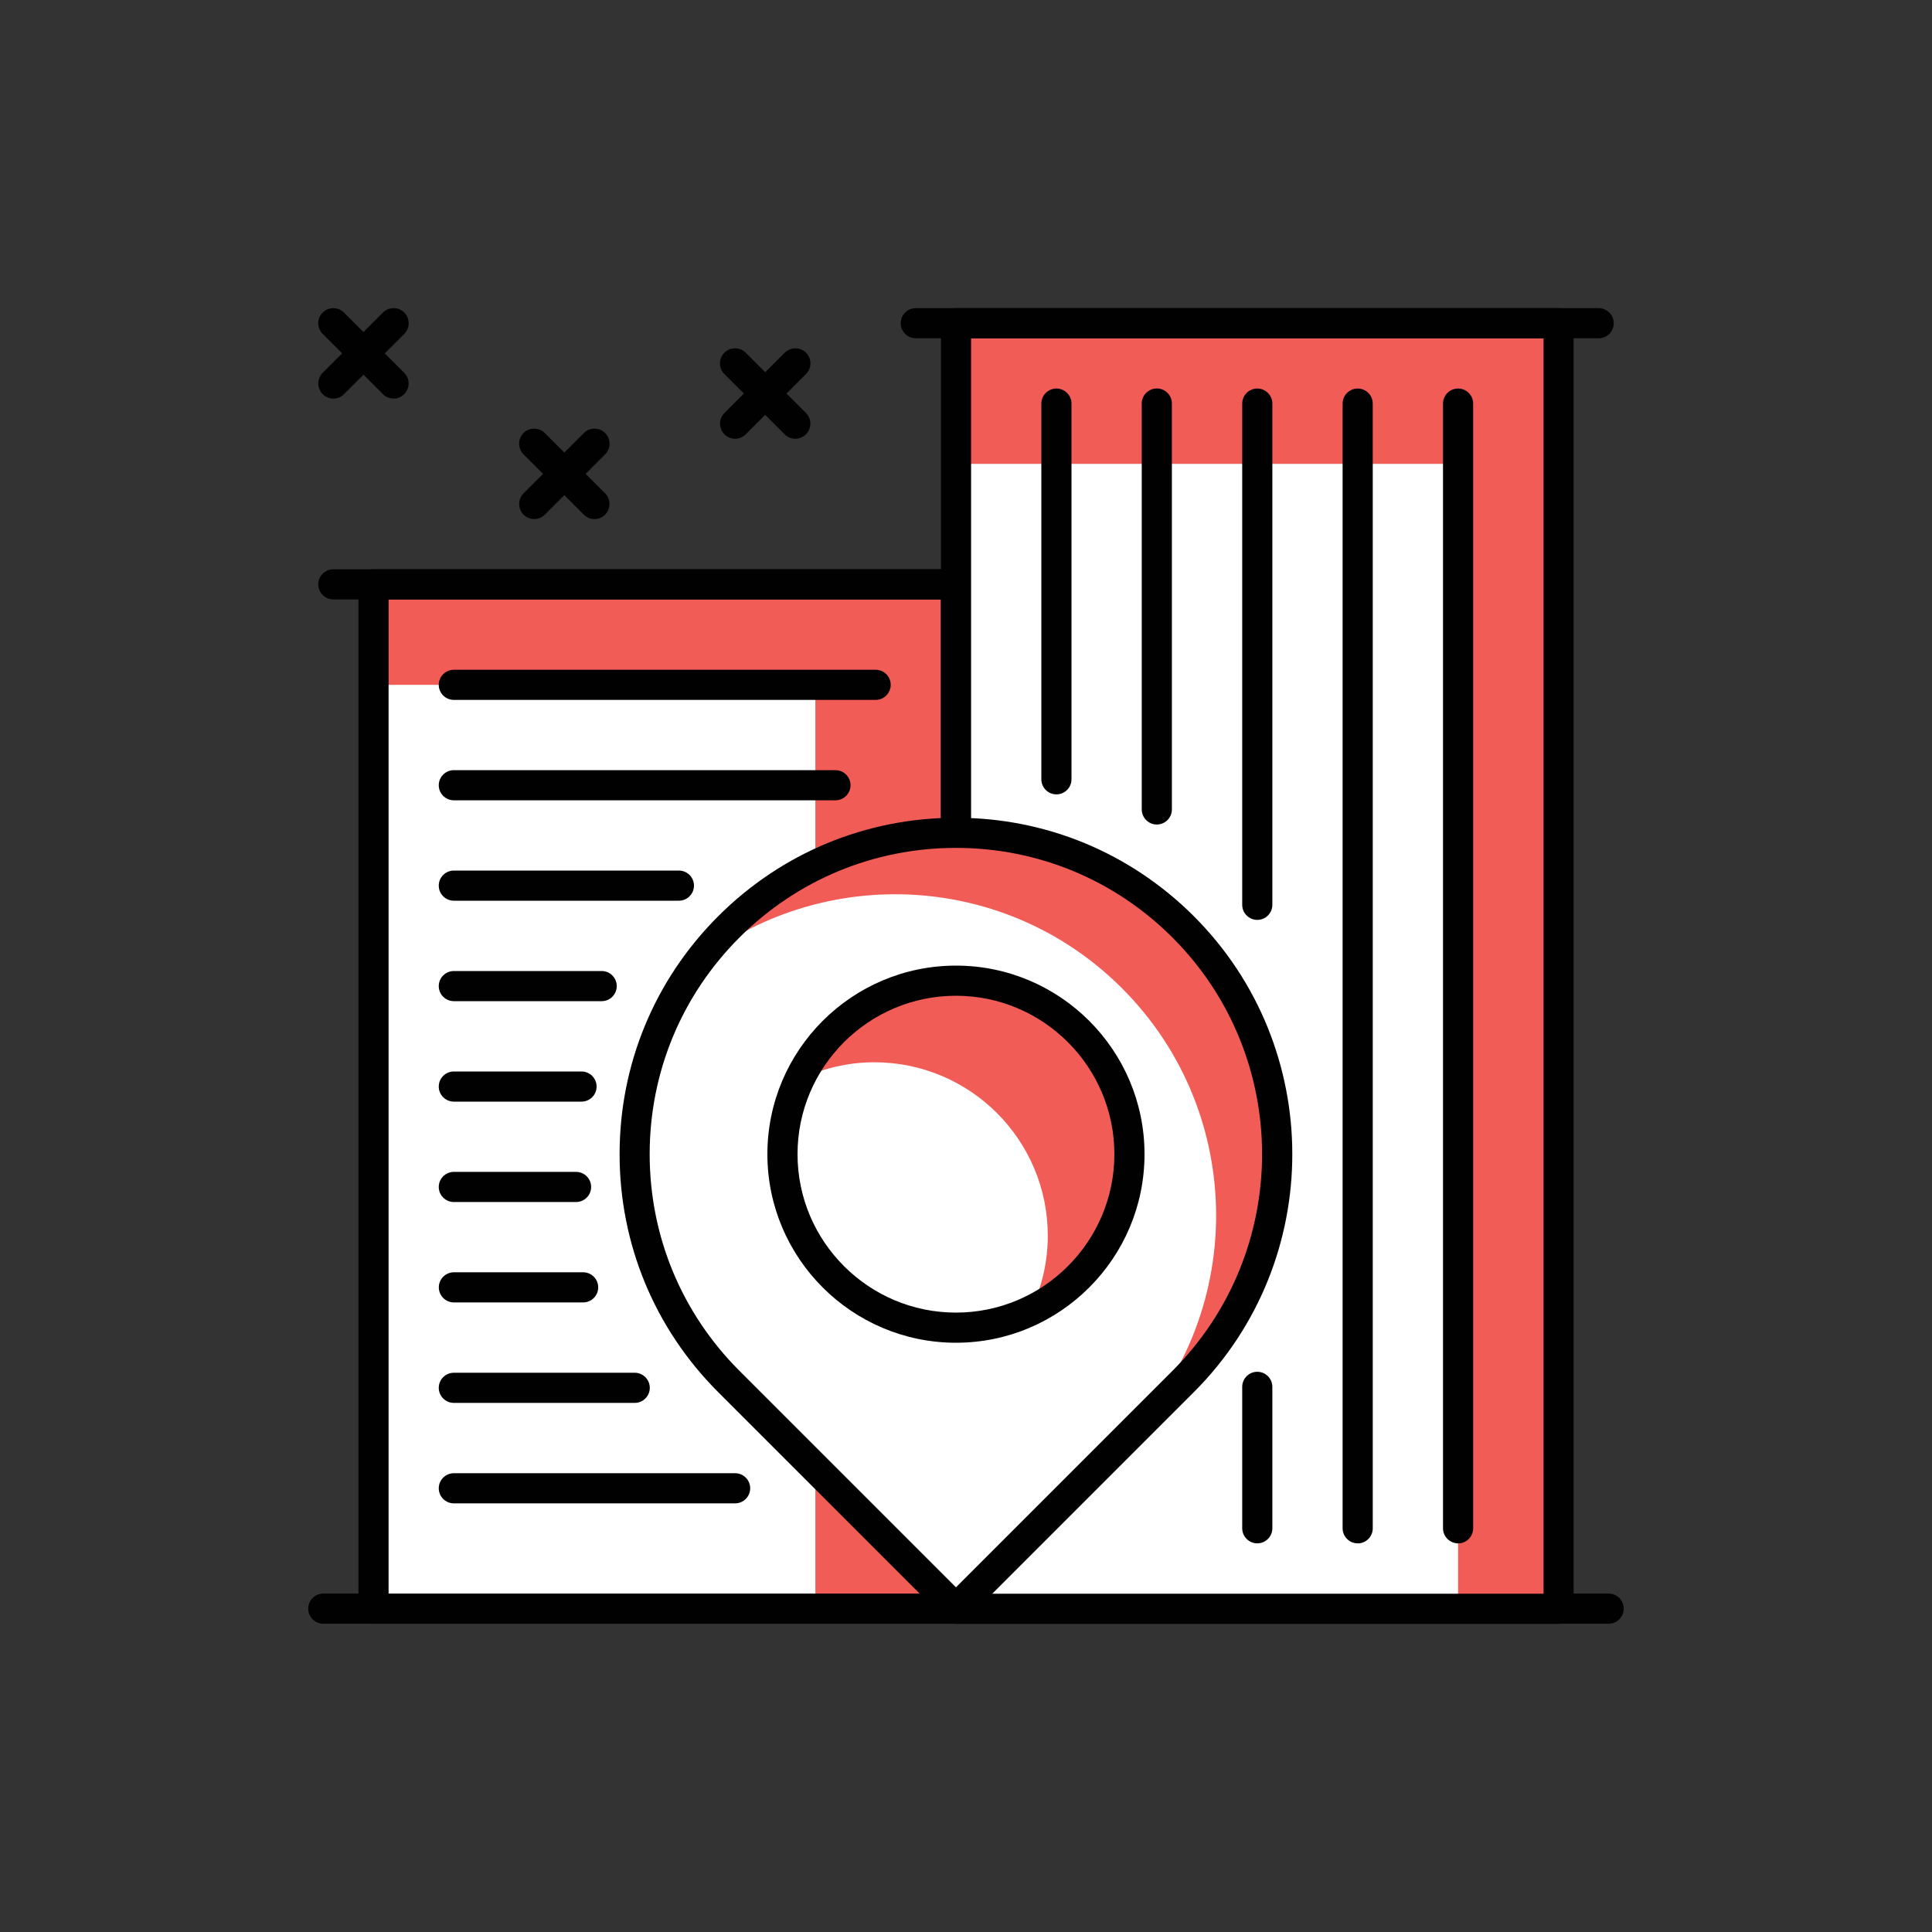 <?xml version="1.0" encoding="UTF-8"?>
<svg id="Layer_1" data-name="Layer 1" xmlns="http://www.w3.org/2000/svg" viewBox="0 0 300 300">
  <rect x="0" y="0" width="300" height="300" fill="#333333" stroke="none"/>
  <defs>
    <style>
      .cls-1 {
        fill: #f15c56;
      }

      .cls-1, .cls-2, .cls-3 {
        stroke-width: 0px;
      }

      .cls-2 {
        fill: #fff;
      }

      .cls-3 {
        fill: #010101;
      }
    </style>
  </defs>
  <path class="cls-3" d="m249.8,252.13H50.2c-1.29,0-2.34-1.05-2.34-2.34s1.05-2.34,2.34-2.34h199.59c1.29,0,2.34,1.05,2.34,2.34s-1.05,2.34-2.34,2.34Z"/>
  <rect class="cls-1" x="58" y="90.74" width="90.44" height="159.05"/>
  <rect class="cls-2" x="58" y="106.34" width="68.61" height="143.45"/>
  <path class="cls-3" d="m148.44,252.13H58c-1.29,0-2.34-1.05-2.34-2.34V90.74c0-1.29,1.05-2.34,2.34-2.34h90.44c1.29,0,2.34,1.05,2.34,2.34v159.05c0,1.29-1.05,2.34-2.34,2.34Zm-88.11-4.68h85.77V93.08H60.34v154.37Z"/>
  <path class="cls-3" d="m105.42,139.86h-34.95c-1.29,0-2.34-1.05-2.34-2.34s1.05-2.34,2.34-2.34h34.95c1.29,0,2.34,1.05,2.34,2.34s-1.05,2.34-2.34,2.34Z"/>
  <path class="cls-3" d="m129.73,124.27h-59.26c-1.29,0-2.34-1.05-2.34-2.34s1.05-2.34,2.34-2.34h59.26c1.29,0,2.34,1.05,2.34,2.34s-1.05,2.34-2.34,2.34Z"/>
  <path class="cls-3" d="m135.97,108.68h-65.5c-1.29,0-2.34-1.05-2.34-2.34s1.05-2.34,2.34-2.34h65.5c1.29,0,2.34,1.05,2.34,2.34s-1.05,2.34-2.34,2.34Z"/>
  <path class="cls-3" d="m93.43,155.46h-22.96c-1.29,0-2.34-1.05-2.34-2.34s1.05-2.34,2.34-2.34h22.96c1.29,0,2.34,1.05,2.34,2.34s-1.05,2.34-2.34,2.34Z"/>
  <path class="cls-3" d="m90.3,171.06h-19.83c-1.29,0-2.34-1.05-2.34-2.34s1.05-2.34,2.34-2.34h19.83c1.29,0,2.34,1.05,2.34,2.34s-1.05,2.34-2.34,2.34Z"/>
  <path class="cls-3" d="m89.45,186.65h-18.98c-1.29,0-2.34-1.05-2.34-2.34s1.05-2.34,2.34-2.34h18.98c1.29,0,2.34,1.05,2.34,2.34s-1.05,2.34-2.34,2.34Z"/>
  <path class="cls-3" d="m90.55,202.24h-20.07c-1.29,0-2.34-1.05-2.34-2.34s1.05-2.34,2.34-2.34h20.07c1.29,0,2.34,1.05,2.34,2.34s-1.05,2.34-2.34,2.34Z"/>
  <path class="cls-3" d="m98.56,217.84h-28.09c-1.29,0-2.34-1.05-2.34-2.34s1.05-2.34,2.34-2.34h28.09c1.29,0,2.34,1.05,2.34,2.34s-1.05,2.34-2.34,2.34Z"/>
  <path class="cls-3" d="m114.15,233.44h-43.68c-1.29,0-2.34-1.05-2.34-2.34s1.05-2.34,2.34-2.34h43.68c1.29,0,2.34,1.05,2.34,2.34s-1.05,2.34-2.34,2.34Z"/>
  <path class="cls-3" d="m148.44,93.08H51.76c-1.29,0-2.34-1.05-2.34-2.34s1.05-2.34,2.34-2.34h96.68c1.29,0,2.34,1.05,2.34,2.34s-1.05,2.34-2.34,2.34Z"/>
  <rect class="cls-1" x="148.44" y="50.19" width="93.56" height="199.61"/>
  <rect class="cls-2" x="148.44" y="72.03" width="77.97" height="177.78"/>
  <path class="cls-3" d="m242.01,252.15h-93.56c-1.29,0-2.34-1.05-2.34-2.34V50.19c0-1.29,1.05-2.34,2.34-2.34h93.56c1.29,0,2.34,1.05,2.34,2.34v199.61c0,1.29-1.05,2.34-2.34,2.34Zm-91.22-4.68h88.89V52.53h-88.89v194.94Z"/>
  <path class="cls-3" d="m248.24,52.53h-106.04c-1.29,0-2.34-1.05-2.34-2.34s1.05-2.34,2.34-2.34h106.04c1.29,0,2.34,1.05,2.34,2.34s-1.05,2.34-2.34,2.34Z"/>
  <path class="cls-3" d="m210.82,239.65c-1.29,0-2.34-1.05-2.34-2.34V62.67c0-1.29,1.05-2.34,2.34-2.34s2.34,1.05,2.34,2.34v174.65c0,1.29-1.05,2.34-2.34,2.34Z"/>
  <path class="cls-3" d="m226.41,239.65c-1.29,0-2.34-1.05-2.34-2.34V62.67c0-1.29,1.05-2.34,2.34-2.34s2.34,1.05,2.34,2.34v174.65c0,1.29-1.05,2.34-2.34,2.34Z"/>
  <path class="cls-3" d="m179.63,128.03c-1.29,0-2.34-1.05-2.34-2.34v-63.03c0-1.29,1.05-2.34,2.34-2.34s2.34,1.05,2.34,2.34v63.03c0,1.29-1.05,2.34-2.34,2.34Z"/>
  <path class="cls-3" d="m195.23,142.84c-1.29,0-2.34-1.05-2.34-2.34V62.67c0-1.29,1.05-2.34,2.34-2.34s2.34,1.05,2.34,2.34v77.83c0,1.29-1.05,2.34-2.34,2.34Z"/>
  <path class="cls-3" d="m195.23,239.65c-1.29,0-2.34-1.05-2.34-2.34v-21.96c0-1.29,1.05-2.34,2.34-2.34s2.34,1.05,2.34,2.34v21.96c0,1.29-1.05,2.34-2.34,2.34Z"/>
  <path class="cls-3" d="m164.04,123.35c-1.29,0-2.34-1.05-2.34-2.34v-58.34c0-1.29,1.05-2.34,2.34-2.34s2.34,1.05,2.34,2.34v58.34c0,1.29-1.05,2.34-2.34,2.34Z"/>
  <path class="cls-2" d="m183.73,143.94h0c-19.49-19.49-51.08-19.49-70.57,0h0c-19.49,19.49-19.49,51.08,0,70.57l35.28,35.29,35.28-35.29c19.49-19.49,19.49-51.08,0-70.57Z"/>
  <path class="cls-1" d="m183.73,143.94c-19.49-19.49-51.08-19.49-70.57,0h0c-1.62,1.61-3.05,3.34-4.4,5.11,19.56-14.91,47.59-13.47,65.46,4.4,19.49,19.49,19.49,51.08,0,70.57l-25.77,25.78h0l35.28-35.29c19.49-19.49,19.49-51.08,0-70.57Z"/>
  <path class="cls-3" d="m148.44,252.13c-.6,0-1.2-.23-1.65-.69l-35.28-35.28c-9.87-9.87-15.3-22.99-15.3-36.94s5.43-27.07,15.3-36.94c9.87-9.86,22.98-15.3,36.94-15.3s27.07,5.44,36.94,15.3c20.37,20.37,20.37,53.51,0,73.88l-35.28,35.28c-.46.46-1.06.69-1.65.69Zm0-120.47c-12.7,0-24.65,4.95-33.63,13.93-8.98,8.98-13.93,20.93-13.93,33.63s4.95,24.65,13.93,33.63l33.63,33.63,33.63-33.63c18.54-18.55,18.54-48.72,0-67.26-8.98-8.98-20.93-13.93-33.63-13.93Z"/>
  <circle class="cls-2" cx="148.44" cy="179.22" r="26.94"/>
  <path class="cls-1" d="m175.38,179.22c0-14.88-12.06-26.94-26.94-26.94-10.72,0-19.94,6.27-24.28,15.33,3.52-1.68,7.44-2.66,11.6-2.66,14.88,0,26.94,12.06,26.94,26.94,0,4.16-.97,8.09-2.66,11.6,9.06-4.34,15.33-13.56,15.33-24.28Z"/>
  <path class="cls-3" d="m148.44,208.5c-16.14,0-29.28-13.13-29.28-29.28s13.13-29.28,29.28-29.28,29.28,13.13,29.28,29.28-13.13,29.28-29.28,29.28Zm0-53.88c-13.57,0-24.6,11.03-24.6,24.6s11.04,24.6,24.6,24.6,24.6-11.03,24.6-24.6-11.04-24.6-24.6-24.6Z"/>
  <path class="cls-3" d="m61.11,61.89c-.6,0-1.2-.23-1.65-.69l-9.36-9.36c-.91-.91-.91-2.39,0-3.31.91-.91,2.39-.91,3.31,0l9.36,9.36c.91.91.91,2.39,0,3.31-.46.46-1.06.69-1.65.69Z"/>
  <path class="cls-3" d="m51.76,61.89c-.6,0-1.2-.23-1.65-.69-.91-.91-.91-2.39,0-3.31l9.36-9.36c.91-.91,2.39-.91,3.31,0,.91.91.91,2.39,0,3.31l-9.36,9.36c-.46.46-1.06.69-1.65.69Z"/>
  <path class="cls-3" d="m123.49,68.13c-.6,0-1.2-.23-1.65-.69l-9.36-9.36c-.91-.91-.91-2.39,0-3.31.91-.91,2.39-.91,3.31,0l9.36,9.36c.91.91.91,2.39,0,3.31-.46.46-1.06.69-1.65.69Z"/>
  <path class="cls-3" d="m114.14,68.13c-.6,0-1.2-.23-1.65-.69-.91-.91-.91-2.39,0-3.31l9.36-9.36c.91-.91,2.39-.91,3.31,0s.91,2.39,0,3.31l-9.36,9.36c-.46.46-1.06.69-1.65.69Z"/>
  <path class="cls-3" d="m92.3,80.6c-.6,0-1.2-.23-1.65-.69l-9.36-9.36c-.91-.91-.91-2.39,0-3.31.91-.91,2.39-.91,3.31,0l9.36,9.36c.91.91.91,2.39,0,3.31-.46.46-1.06.69-1.65.69Z"/>
  <path class="cls-3" d="m82.95,80.6c-.6,0-1.2-.23-1.65-.69-.91-.91-.91-2.39,0-3.31l9.36-9.36c.91-.91,2.39-.91,3.31,0,.91.91.91,2.39,0,3.31l-9.36,9.36c-.46.46-1.06.69-1.65.69Z"/>
</svg>